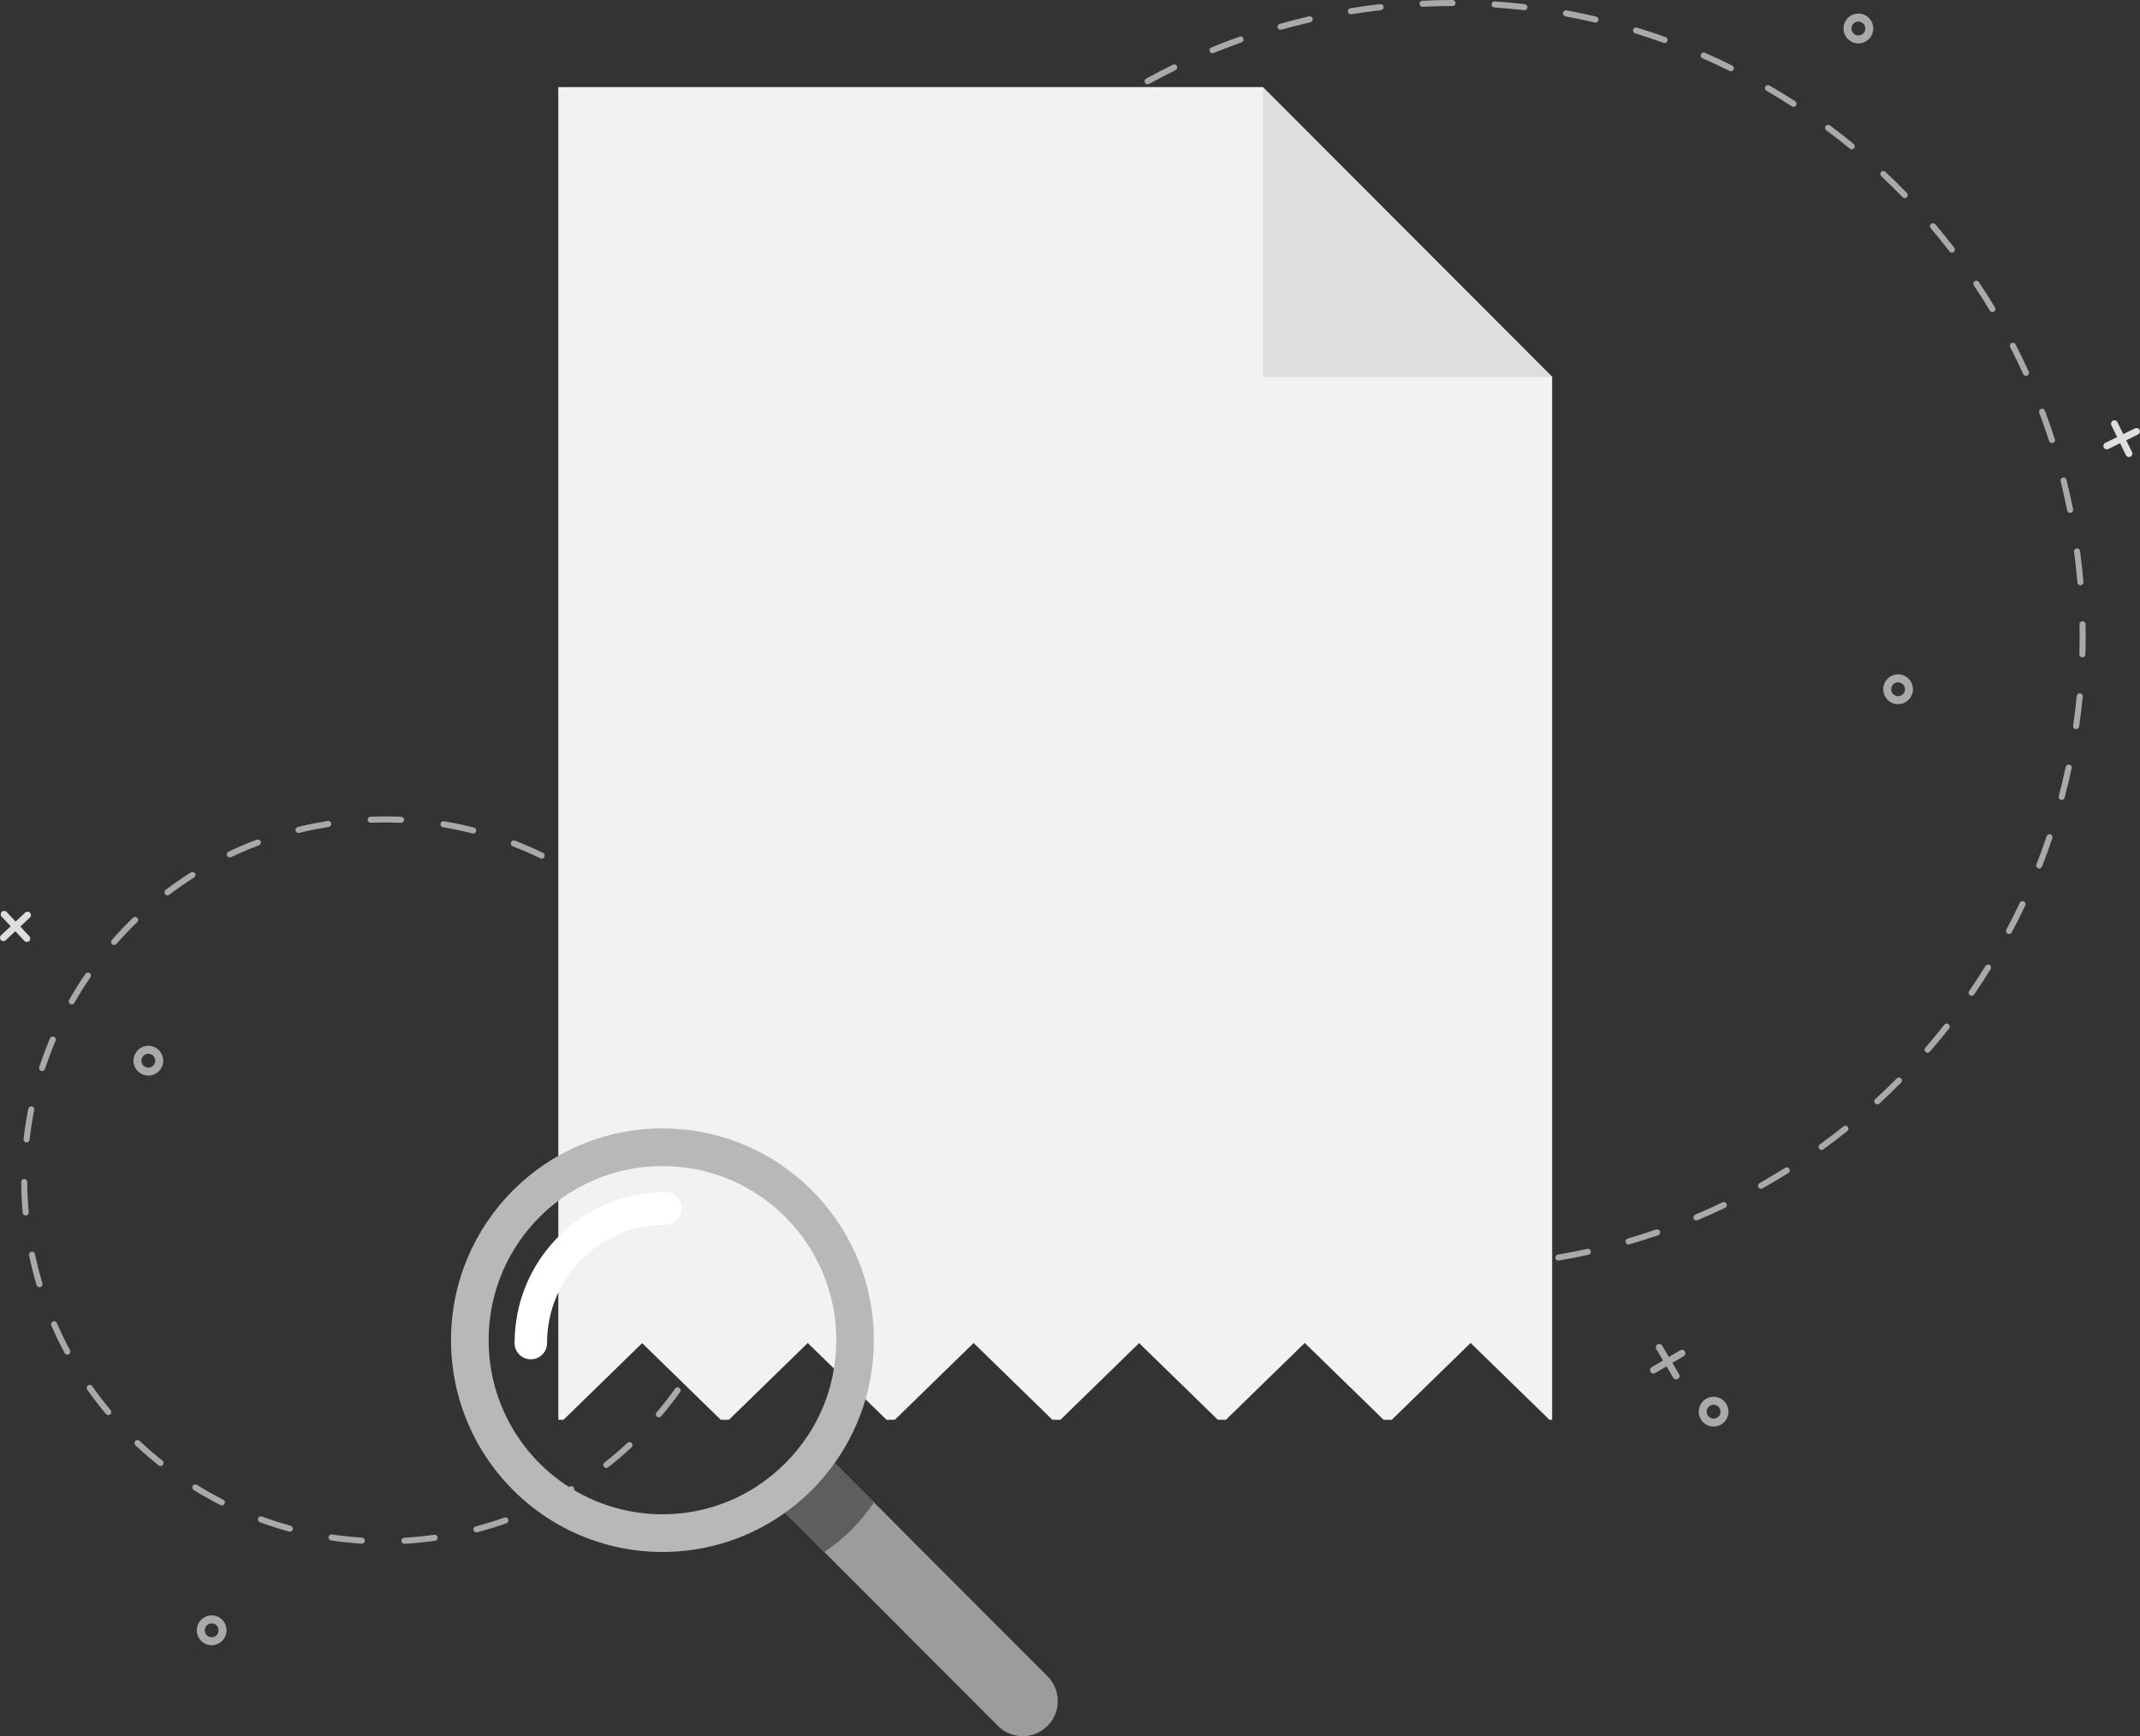 <svg width="514" height="417" viewBox="0 0 514 417" fill="none" xmlns="http://www.w3.org/2000/svg">
<rect x="0" y="0" width="514" height="417" fill="#333333" stroke="none"/>
<g clip-path="url(#clip0_136_1214)">
<path d="M404.692 324.601C404.579 324.413 404.401 324.279 404.19 324.224C403.978 324.17 403.756 324.201 403.568 324.313L400.846 325.925L399.237 323.198C399.124 323.01 398.947 322.877 398.735 322.822C398.523 322.767 398.301 322.798 398.113 322.911C397.926 323.024 397.792 323.202 397.738 323.414C397.683 323.626 397.714 323.848 397.827 324.036L399.435 326.763L396.713 328.374C396.525 328.487 396.392 328.665 396.337 328.877C396.283 329.089 396.313 329.312 396.426 329.5C396.539 329.688 396.716 329.822 396.928 329.876C397.14 329.931 397.362 329.9 397.55 329.787L400.272 328.176L401.881 330.903C402.062 331.211 402.413 331.354 402.745 331.289C402.834 331.272 402.919 331.238 403.001 331.19C403.39 330.961 403.52 330.454 403.291 330.064L401.683 327.338L404.405 325.726C404.794 325.497 404.924 324.991 404.695 324.601H404.692Z" fill="#A9A9A9"/>
<path d="M411.587 342.641C409.616 342.641 408.015 341.036 408.015 339.062C408.015 337.088 409.616 335.484 411.587 335.484C413.558 335.484 415.16 337.088 415.16 339.062C415.16 341.036 413.558 342.641 411.587 342.641ZM411.587 337.4C410.672 337.4 409.924 338.146 409.924 339.066C409.924 339.986 410.668 340.732 411.587 340.732C412.506 340.732 413.251 339.986 413.251 339.066C413.251 338.146 412.506 337.4 411.587 337.4Z" fill="#A9A9A9"/>
<path d="M50.836 395.149C48.865 395.149 47.263 393.544 47.263 391.57C47.263 389.596 48.865 387.992 50.836 387.992C52.806 387.992 54.408 389.596 54.408 391.57C54.408 393.544 52.806 395.149 50.836 395.149ZM50.836 389.904C49.92 389.904 49.172 390.65 49.172 391.57C49.172 392.491 49.917 393.236 50.836 393.236C51.755 393.236 52.499 392.491 52.499 391.57C52.499 390.65 51.755 389.904 50.836 389.904Z" fill="#A9A9A9"/>
<path d="M446.36 10.424C444.389 10.424 442.788 8.82 442.788 6.846C442.788 4.872 444.389 3.267 446.36 3.267C448.331 3.267 449.933 4.872 449.933 6.846C449.933 8.82 448.331 10.424 446.36 10.424ZM446.36 5.183C445.445 5.183 444.697 5.929 444.697 6.849C444.697 7.769 445.441 8.515 446.36 8.515C447.279 8.515 448.023 7.769 448.023 6.849C448.023 5.929 447.279 5.183 446.36 5.183Z" fill="#A9A9A9"/>
<path d="M507.5 101.034C507.302 101.13 507.155 101.297 507.084 101.506C507.012 101.715 507.026 101.937 507.121 102.132L508.504 104.979L505.663 106.364C505.465 106.46 505.318 106.628 505.246 106.836C505.174 107.045 505.188 107.267 505.284 107.462C505.379 107.661 505.547 107.808 505.755 107.88C505.963 107.951 506.185 107.938 506.38 107.842L509.222 106.456L510.605 109.303C510.701 109.501 510.868 109.648 511.076 109.72C511.285 109.792 511.507 109.778 511.701 109.683C511.899 109.587 512.046 109.419 512.118 109.21C512.19 109.002 512.176 108.779 512.08 108.584L510.697 105.738L513.539 104.352C513.86 104.195 514.034 103.856 513.993 103.521C513.983 103.432 513.959 103.343 513.915 103.258C513.716 102.851 513.225 102.679 512.818 102.878L509.977 104.263L508.593 101.417C508.395 101.01 507.903 100.839 507.497 101.037L507.5 101.034Z" fill="#DEDEDE"/>
<path d="M455.896 169.122C453.926 169.122 452.324 167.518 452.324 165.544C452.324 163.57 453.926 161.965 455.896 161.965C457.867 161.965 459.469 163.57 459.469 165.544C459.469 167.518 457.867 169.122 455.896 169.122ZM455.896 163.878C454.981 163.878 454.233 164.624 454.233 165.544C454.233 166.464 454.978 167.21 455.896 167.21C456.815 167.21 457.56 166.464 457.56 165.544C457.56 164.624 456.815 163.878 455.896 163.878Z" fill="#A9A9A9"/>
<path d="M0.437 219C0.277 219.15 0.184 219.352 0.178 219.571C0.171 219.79 0.249 219.999 0.4 220.16L2.562 222.469L0.256 224.634C0.096 224.785 0.003 224.987 -0.003 225.206C-0.01 225.425 0.068 225.633 0.219 225.794C0.369 225.955 0.57 226.047 0.789 226.054C1.007 226.061 1.216 225.982 1.376 225.832L3.682 223.666L5.844 225.976C5.994 226.136 6.196 226.229 6.414 226.236C6.633 226.242 6.841 226.164 7.002 226.013C7.162 225.863 7.254 225.661 7.261 225.442C7.268 225.223 7.189 225.014 7.039 224.853L4.877 222.544L7.183 220.379C7.442 220.136 7.507 219.759 7.37 219.448C7.333 219.366 7.285 219.287 7.217 219.219C6.906 218.887 6.387 218.873 6.059 219.181L3.754 221.347L1.592 219.037C1.281 218.706 0.762 218.692 0.434 219H0.437Z" fill="#DEDEDE"/>
<path d="M35.634 258.336C33.663 258.336 32.061 256.732 32.061 254.758C32.061 252.784 33.663 251.179 35.634 251.179C37.604 251.179 39.206 252.784 39.206 254.758C39.206 256.732 37.604 258.336 35.634 258.336ZM35.634 253.092C34.718 253.092 33.97 253.837 33.97 254.758C33.97 255.678 34.715 256.424 35.634 256.424C36.552 256.424 37.297 255.678 37.297 254.758C37.297 253.837 36.552 253.092 35.634 253.092Z" fill="#A9A9A9"/>
<path d="M97.126 370.79C96.743 370.79 96.422 370.489 96.402 370.102C96.378 369.702 96.685 369.357 97.088 369.336C99.486 369.203 101.911 368.96 104.298 368.625C104.695 368.57 105.063 368.847 105.118 369.244C105.173 369.641 104.896 370.01 104.5 370.065C102.071 370.407 99.606 370.653 97.167 370.79C97.153 370.79 97.139 370.79 97.126 370.79ZM86.903 370.759C86.903 370.759 86.873 370.759 86.856 370.759C84.413 370.605 81.948 370.345 79.529 369.986C79.133 369.928 78.86 369.555 78.918 369.158C78.976 368.761 79.348 368.488 79.745 368.546C82.122 368.902 84.547 369.155 86.948 369.305C87.347 369.329 87.651 369.675 87.627 370.079C87.603 370.465 87.282 370.763 86.903 370.763V370.759ZM114.422 368.053C114.101 368.053 113.804 367.838 113.718 367.509C113.616 367.119 113.848 366.722 114.237 366.62C116.567 366.007 118.896 365.289 121.16 364.485C121.54 364.351 121.953 364.55 122.089 364.926C122.226 365.303 122.025 365.72 121.649 365.857C119.347 366.674 116.98 367.407 114.61 368.029C114.548 368.046 114.487 368.053 114.425 368.053H114.422ZM69.628 367.886C69.563 367.886 69.502 367.879 69.437 367.858C67.077 367.212 64.716 366.459 62.418 365.614C62.042 365.477 61.847 365.056 61.984 364.68C62.121 364.304 62.541 364.109 62.917 364.245C65.178 365.073 67.497 365.816 69.819 366.452C70.205 366.558 70.434 366.958 70.328 367.345C70.239 367.67 69.946 367.882 69.628 367.882V367.886ZM130.819 361.912C130.553 361.912 130.293 361.765 130.167 361.508C129.989 361.149 130.136 360.711 130.495 360.533C132.65 359.463 134.785 358.289 136.844 357.04C137.189 356.832 137.633 356.941 137.842 357.287C138.05 357.632 137.941 358.077 137.596 358.286C135.505 359.555 133.333 360.749 131.14 361.837C131.038 361.888 130.925 361.912 130.819 361.912ZM53.288 361.573C53.179 361.573 53.066 361.55 52.961 361.495C50.781 360.386 48.619 359.172 46.536 357.885C46.194 357.673 46.089 357.225 46.3 356.883C46.512 356.541 46.959 356.435 47.301 356.647C49.35 357.913 51.475 359.11 53.62 360.198C53.978 360.379 54.122 360.817 53.941 361.177C53.811 361.43 53.558 361.577 53.292 361.577L53.288 361.573ZM145.629 352.572C145.414 352.572 145.199 352.477 145.055 352.292C144.809 351.974 144.864 351.519 145.181 351.269C147.077 349.784 148.932 348.2 150.694 346.561C150.988 346.288 151.449 346.305 151.722 346.599C151.995 346.893 151.978 347.355 151.684 347.629C149.891 349.295 148.006 350.906 146.08 352.415C145.946 352.518 145.789 352.569 145.632 352.569L145.629 352.572ZM38.551 352.111C38.394 352.111 38.233 352.059 38.1 351.953C36.184 350.431 34.309 348.806 32.526 347.126C32.232 346.849 32.218 346.39 32.495 346.096C32.772 345.802 33.229 345.788 33.523 346.065C35.275 347.714 37.12 349.312 39.005 350.81C39.319 351.06 39.37 351.519 39.121 351.833C38.978 352.015 38.766 352.111 38.551 352.111ZM158.256 340.431C158.088 340.431 157.921 340.372 157.784 340.256C157.477 339.996 157.443 339.538 157.703 339.23C159.26 337.393 160.759 335.47 162.16 333.51C162.392 333.181 162.846 333.106 163.174 333.342C163.502 333.575 163.577 334.03 163.341 334.358C161.917 336.353 160.394 338.309 158.809 340.174C158.666 340.345 158.461 340.431 158.256 340.431ZM26.006 339.883C25.797 339.883 25.592 339.794 25.449 339.623C23.874 337.745 22.365 335.778 20.958 333.773C20.725 333.445 20.804 332.99 21.135 332.757C21.463 332.524 21.917 332.603 22.15 332.935C23.533 334.905 25.019 336.838 26.566 338.686C26.825 338.994 26.784 339.452 26.477 339.712C26.34 339.825 26.176 339.883 26.009 339.883H26.006ZM168.202 325.997C168.082 325.997 167.963 325.966 167.853 325.908C167.501 325.713 167.375 325.271 167.566 324.919C168.728 322.808 169.81 320.622 170.791 318.419C170.955 318.053 171.385 317.885 171.75 318.049C172.116 318.214 172.283 318.645 172.119 319.011C171.125 321.248 170.022 323.472 168.84 325.62C168.707 325.86 168.458 325.997 168.202 325.997ZM16.176 325.371C15.916 325.371 15.667 325.23 15.534 324.987C14.373 322.832 13.293 320.598 12.32 318.347C12.159 317.977 12.33 317.55 12.699 317.389C13.068 317.228 13.495 317.399 13.655 317.769C14.612 319.979 15.674 322.175 16.815 324.296C17.006 324.649 16.873 325.094 16.521 325.282C16.412 325.34 16.292 325.367 16.176 325.367V325.371ZM175.056 309.856C174.985 309.856 174.913 309.845 174.841 309.821C174.459 309.702 174.244 309.295 174.363 308.911C175.077 306.609 175.699 304.248 176.214 301.895C176.3 301.501 176.689 301.255 177.078 301.34C177.471 301.426 177.717 301.816 177.632 302.206C177.109 304.597 176.474 306.999 175.75 309.339C175.654 309.65 175.367 309.852 175.056 309.852V309.856ZM9.485 309.165C9.171 309.165 8.884 308.959 8.788 308.644C8.088 306.304 7.48 303.899 6.975 301.494C6.893 301.101 7.142 300.714 7.538 300.632C7.931 300.55 8.317 300.803 8.399 301.197C8.894 303.561 9.495 305.928 10.182 308.231C10.298 308.617 10.079 309.021 9.693 309.137C9.625 309.158 9.553 309.168 9.485 309.168V309.165ZM178.52 292.657C178.496 292.657 178.472 292.657 178.448 292.654C178.048 292.616 177.755 292.26 177.796 291.86C178.028 289.462 178.161 287.026 178.188 284.614C178.192 284.214 178.523 283.885 178.923 283.896C179.326 283.899 179.647 284.231 179.64 284.631C179.613 287.084 179.476 289.561 179.24 292C179.203 292.377 178.889 292.657 178.516 292.657H178.52ZM6.172 291.942C5.8 291.942 5.482 291.658 5.448 291.279C5.226 288.836 5.106 286.356 5.093 283.906C5.093 283.506 5.414 283.177 5.817 283.174H5.82C6.22 283.174 6.544 283.495 6.548 283.899C6.561 286.308 6.678 288.744 6.896 291.149C6.934 291.549 6.637 291.901 6.237 291.939C6.213 291.939 6.193 291.939 6.172 291.939V291.942ZM178.428 275.12C178.062 275.12 177.744 274.843 177.707 274.47C177.451 272.079 177.092 269.664 176.638 267.293L176.621 267.2C176.546 266.807 176.802 266.424 177.195 266.349C177.591 266.273 177.97 266.53 178.045 266.923L178.062 267.019C178.527 269.434 178.892 271.887 179.152 274.32C179.193 274.72 178.906 275.079 178.506 275.12C178.479 275.12 178.455 275.124 178.428 275.124V275.12ZM6.374 274.399C6.346 274.399 6.319 274.399 6.292 274.395C5.892 274.351 5.605 273.988 5.653 273.591C5.93 271.155 6.316 268.702 6.797 266.301C6.876 265.907 7.258 265.651 7.654 265.729C8.047 265.808 8.303 266.191 8.225 266.588C7.75 268.952 7.371 271.364 7.101 273.755C7.06 274.128 6.746 274.402 6.38 274.402L6.374 274.399ZM174.811 257.864C174.503 257.864 174.216 257.666 174.117 257.358C173.386 255.059 172.553 252.766 171.634 250.543C171.48 250.17 171.658 249.746 172.027 249.592C172.399 249.438 172.823 249.616 172.976 249.985C173.912 252.246 174.759 254.576 175.504 256.916C175.627 257.3 175.415 257.71 175.033 257.83C174.961 257.854 174.886 257.864 174.811 257.864ZM10.114 257.262C10.038 257.262 9.963 257.252 9.888 257.224C9.506 257.098 9.301 256.687 9.424 256.304C10.185 253.978 11.06 251.651 12.016 249.397C12.173 249.027 12.6 248.853 12.969 249.01C13.338 249.167 13.512 249.595 13.355 249.965C12.412 252.185 11.555 254.47 10.807 256.756C10.708 257.063 10.421 257.255 10.117 257.255L10.114 257.262ZM167.84 241.778C167.587 241.778 167.338 241.644 167.204 241.405C166.026 239.304 164.745 237.228 163.393 235.236C163.167 234.905 163.253 234.45 163.584 234.224C163.915 233.998 164.37 234.083 164.595 234.415C165.968 236.444 167.273 238.555 168.471 240.69C168.67 241.039 168.543 241.483 168.195 241.682C168.082 241.743 167.959 241.774 167.84 241.774V241.778ZM17.231 241.237C17.108 241.237 16.985 241.206 16.873 241.141C16.524 240.943 16.405 240.498 16.603 240.149C17.815 238.021 19.137 235.921 20.524 233.902C20.753 233.57 21.203 233.488 21.535 233.717C21.866 233.947 21.948 234.398 21.719 234.73C20.353 236.714 19.055 238.781 17.863 240.874C17.73 241.111 17.484 241.241 17.231 241.241V241.237ZM157.764 227.446C157.562 227.446 157.358 227.361 157.214 227.197C155.636 225.38 153.963 223.604 152.238 221.925C151.951 221.644 151.944 221.182 152.224 220.895C152.504 220.607 152.965 220.601 153.252 220.881C155.008 222.588 156.709 224.395 158.314 226.242C158.577 226.547 158.546 227.005 158.242 227.268C158.106 227.388 157.935 227.446 157.767 227.446H157.764ZM27.406 226.967C27.235 226.967 27.064 226.909 26.928 226.786C26.627 226.519 26.596 226.061 26.863 225.76C28.479 223.919 30.193 222.123 31.955 220.426C32.246 220.149 32.703 220.156 32.983 220.447C33.26 220.737 33.253 221.196 32.963 221.476C31.228 223.146 29.544 224.911 27.956 226.721C27.812 226.885 27.611 226.967 27.409 226.967H27.406ZM145.007 215.435C144.854 215.435 144.696 215.387 144.567 215.284C142.657 213.82 140.659 212.417 138.634 211.117C138.296 210.902 138.197 210.45 138.415 210.111C138.631 209.773 139.081 209.673 139.42 209.892C141.479 211.213 143.508 212.64 145.451 214.128C145.769 214.371 145.83 214.829 145.588 215.147C145.444 215.335 145.229 215.431 145.011 215.431L145.007 215.435ZM40.231 215.034C40.013 215.034 39.794 214.935 39.65 214.747C39.408 214.425 39.473 213.97 39.791 213.727C41.744 212.25 43.78 210.837 45.849 209.533C46.188 209.318 46.639 209.42 46.854 209.762C47.069 210.101 46.966 210.553 46.625 210.768C44.589 212.051 42.584 213.44 40.668 214.894C40.538 214.993 40.385 215.041 40.231 215.041V215.034ZM130.106 206.225C130 206.225 129.89 206.201 129.788 206.153C127.623 205.099 125.389 204.128 123.145 203.262C122.769 203.118 122.585 202.698 122.728 202.321C122.872 201.945 123.292 201.76 123.667 201.904C125.949 202.783 128.224 203.775 130.423 204.846C130.785 205.021 130.936 205.458 130.758 205.818C130.632 206.078 130.372 206.228 130.102 206.228L130.106 206.225ZM55.198 205.937C54.924 205.937 54.665 205.783 54.542 205.52C54.371 205.157 54.525 204.723 54.887 204.548C57.097 203.498 59.378 202.53 61.67 201.671C62.046 201.531 62.466 201.723 62.606 202.099C62.746 202.475 62.554 202.896 62.179 203.036C59.925 203.881 57.681 204.832 55.508 205.866C55.409 205.914 55.3 205.937 55.198 205.937ZM113.664 200.2C113.605 200.2 113.544 200.193 113.483 200.176C111.15 199.581 108.766 199.081 106.392 198.688C105.996 198.623 105.729 198.247 105.794 197.85C105.859 197.453 106.235 197.186 106.631 197.251C109.042 197.651 111.471 198.161 113.841 198.767C114.23 198.866 114.466 199.263 114.367 199.653C114.285 199.981 113.988 200.2 113.664 200.2ZM71.691 200.063C71.363 200.063 71.066 199.841 70.984 199.509C70.888 199.119 71.127 198.726 71.517 198.63C72.961 198.274 74.437 197.952 75.906 197.668C76.841 197.487 77.794 197.32 78.737 197.172C79.133 197.111 79.505 197.381 79.57 197.778C79.632 198.175 79.362 198.548 78.966 198.613C78.04 198.76 77.101 198.924 76.179 199.102C74.734 199.379 73.282 199.697 71.862 200.046C71.804 200.06 71.746 200.067 71.688 200.067L71.691 200.063ZM96.337 197.627C96.337 197.627 96.316 197.627 96.303 197.627C95.029 197.569 93.738 197.542 92.464 197.542C91.333 197.542 90.189 197.566 89.058 197.61C88.662 197.627 88.321 197.313 88.304 196.912C88.287 196.512 88.601 196.173 89.001 196.156C90.151 196.112 91.316 196.088 92.464 196.088C93.758 196.088 95.073 196.119 96.368 196.177C96.767 196.194 97.078 196.536 97.061 196.936C97.044 197.326 96.723 197.631 96.337 197.631V197.627Z" fill="#A9A9A9"/>
<path d="M358.405 304.652C357.985 304.679 357.569 304.703 357.152 304.727C356.752 304.751 356.407 304.443 356.387 304.043C356.363 303.643 356.667 303.301 357.067 303.277C357.067 303.277 357.07 303.277 357.073 303.277C359.451 303.143 361.855 302.948 364.225 302.702C364.625 302.658 364.984 302.952 365.025 303.352C365.066 303.752 364.775 304.112 364.376 304.153C362.398 304.358 360.39 304.529 358.409 304.655L358.405 304.652ZM347.07 304.963C347.052 304.963 347.032 304.963 347.015 304.963C344.61 304.939 342.175 304.857 339.778 304.717C339.378 304.693 339.071 304.351 339.094 303.947C339.118 303.547 339.463 303.239 339.863 303.263C342.24 303.4 344.651 303.482 347.032 303.506C347.432 303.509 347.756 303.838 347.753 304.242C347.749 304.625 347.449 304.936 347.073 304.96L347.07 304.963ZM374.342 302.777C373.977 302.801 373.642 302.545 373.58 302.172C373.512 301.775 373.778 301.399 374.175 301.33C376.528 300.93 378.895 300.465 381.217 299.955C381.61 299.869 381.996 300.116 382.085 300.509C382.17 300.902 381.924 301.289 381.532 301.375C379.189 301.891 376.798 302.356 374.424 302.764C374.4 302.767 374.373 302.77 374.349 302.774L374.342 302.777ZM329.815 303.797C329.77 303.797 329.722 303.797 329.678 303.793C327.291 303.492 324.879 303.133 322.516 302.719C322.12 302.651 321.857 302.274 321.925 301.878C321.993 301.481 322.372 301.217 322.765 301.286C325.108 301.696 327.496 302.052 329.859 302.35C330.259 302.401 330.539 302.764 330.491 303.164C330.446 303.516 330.16 303.776 329.818 303.8L329.815 303.797ZM391.197 298.901C390.866 298.922 390.548 298.713 390.453 298.378C390.34 297.991 390.562 297.587 390.948 297.474C393.236 296.811 395.535 296.079 397.786 295.305C398.165 295.175 398.578 295.377 398.708 295.757C398.838 296.137 398.636 296.551 398.257 296.681C395.982 297.461 393.66 298.2 391.351 298.87C391.3 298.884 391.245 298.894 391.194 298.898L391.197 298.901ZM312.792 300.653C312.72 300.656 312.645 300.653 312.573 300.632C310.237 300.061 307.881 299.421 305.568 298.737C305.182 298.624 304.964 298.217 305.076 297.834C305.189 297.447 305.596 297.228 305.978 297.341C308.266 298.018 310.603 298.651 312.918 299.219C313.308 299.315 313.547 299.708 313.451 300.098C313.373 300.417 313.099 300.632 312.792 300.653ZM407.499 293.126C407.199 293.147 406.905 292.976 406.782 292.681C406.625 292.312 406.799 291.884 407.171 291.727C409.368 290.803 411.571 289.814 413.719 288.788C414.081 288.614 414.515 288.768 414.689 289.13C414.863 289.493 414.709 289.927 414.347 290.102C412.179 291.138 409.955 292.137 407.738 293.071C407.663 293.102 407.581 293.123 407.503 293.126H407.499ZM296.237 295.569C296.138 295.576 296.036 295.562 295.937 295.524C293.682 294.686 291.415 293.783 289.198 292.839C288.829 292.681 288.658 292.254 288.815 291.884C288.973 291.515 289.399 291.34 289.768 291.501C291.964 292.438 294.208 293.331 296.442 294.163C296.818 294.303 297.009 294.72 296.872 295.1C296.77 295.377 296.514 295.555 296.237 295.572V295.569ZM423.023 285.521C422.753 285.538 422.483 285.405 422.343 285.151C422.145 284.802 422.271 284.358 422.62 284.159C424.689 282.993 426.759 281.761 428.774 280.495C429.116 280.283 429.563 280.386 429.775 280.724C429.987 281.066 429.884 281.515 429.546 281.727C427.514 283.003 425.424 284.248 423.333 285.428C423.234 285.483 423.129 285.514 423.026 285.521H423.023ZM280.376 288.624C280.249 288.631 280.12 288.607 280 288.545C277.855 287.454 275.707 286.297 273.613 285.11C273.265 284.912 273.142 284.467 273.34 284.118C273.538 283.769 273.982 283.646 274.33 283.844C276.4 285.025 278.528 286.167 280.656 287.249C281.014 287.43 281.158 287.868 280.977 288.227C280.857 288.466 280.622 288.607 280.376 288.624ZM437.566 276.191C437.323 276.208 437.081 276.102 436.93 275.89C436.695 275.565 436.766 275.11 437.091 274.874C439.017 273.475 440.933 272.014 442.791 270.526C443.106 270.276 443.563 270.324 443.813 270.639C444.062 270.954 444.014 271.412 443.7 271.662C441.825 273.164 439.888 274.642 437.945 276.051C437.829 276.133 437.699 276.181 437.566 276.188V276.191ZM265.416 279.92C265.262 279.931 265.105 279.893 264.969 279.801C262.96 278.473 260.959 277.081 259.015 275.661C258.691 275.425 258.619 274.97 258.858 274.645C259.094 274.32 259.548 274.248 259.873 274.488C261.796 275.894 263.78 277.272 265.768 278.586C266.103 278.809 266.195 279.26 265.973 279.595C265.843 279.794 265.631 279.907 265.413 279.92H265.416ZM450.954 265.25C450.743 265.264 450.524 265.185 450.37 265.014C450.1 264.717 450.121 264.258 450.415 263.985C452.17 262.377 453.909 260.704 455.589 259.01C455.873 258.726 456.334 258.723 456.617 259.01C456.901 259.294 456.904 259.756 456.617 260.04C454.923 261.747 453.168 263.437 451.395 265.062C451.269 265.179 451.111 265.24 450.951 265.25H450.954ZM251.542 269.575C251.361 269.585 251.177 269.53 251.03 269.407C249.186 267.864 247.355 266.253 245.586 264.624C245.292 264.351 245.272 263.892 245.545 263.595C245.818 263.3 246.276 263.28 246.573 263.553C248.325 265.168 250.139 266.763 251.966 268.292C252.273 268.548 252.314 269.01 252.058 269.318C251.925 269.479 251.741 269.565 251.546 269.578L251.542 269.575ZM463.025 252.852C462.84 252.862 462.652 252.804 462.502 252.674C462.198 252.411 462.167 251.949 462.43 251.648C463.995 249.848 465.535 247.987 467.01 246.116C467.26 245.801 467.717 245.746 468.032 245.996C468.346 246.246 468.401 246.704 468.151 247.019C466.662 248.907 465.105 250.786 463.527 252.602C463.393 252.756 463.212 252.838 463.025 252.852ZM238.933 257.727C238.724 257.741 238.512 257.666 238.359 257.501C236.702 255.757 235.066 253.95 233.495 252.134C233.232 251.829 233.266 251.371 233.57 251.107C233.874 250.844 234.332 250.878 234.595 251.183C236.152 252.986 237.771 254.775 239.411 256.502C239.687 256.793 239.677 257.255 239.387 257.532C239.257 257.655 239.096 257.72 238.933 257.731V257.727ZM473.616 239.157C473.459 239.167 473.298 239.126 473.158 239.031C472.827 238.801 472.745 238.35 472.97 238.018C474.32 236.051 475.641 234.025 476.895 232C477.107 231.658 477.554 231.552 477.895 231.764C478.237 231.976 478.343 232.424 478.131 232.766C476.864 234.812 475.532 236.858 474.169 238.842C474.039 239.034 473.831 239.143 473.616 239.157ZM227.75 244.525C227.515 244.539 227.276 244.439 227.122 244.238C225.677 242.318 224.256 240.337 222.904 238.353C222.678 238.021 222.764 237.57 223.095 237.34C223.426 237.115 223.881 237.2 224.106 237.532C225.448 239.499 226.852 241.46 228.283 243.362C228.526 243.683 228.461 244.138 228.14 244.381C228.024 244.47 227.887 244.518 227.75 244.528V244.525ZM482.595 224.343C482.465 224.35 482.332 224.326 482.209 224.258C481.854 224.07 481.721 223.628 481.909 223.273C483.029 221.162 484.112 219 485.129 216.844C485.3 216.482 485.734 216.324 486.096 216.495C486.458 216.666 486.615 217.101 486.444 217.463C485.42 219.639 484.323 221.825 483.193 223.953C483.07 224.186 482.841 224.323 482.599 224.337L482.595 224.343ZM218.149 230.142C217.883 230.159 217.62 230.029 217.477 229.787C216.261 227.717 215.076 225.589 213.962 223.461C213.774 223.105 213.911 222.664 214.266 222.479C214.621 222.291 215.062 222.428 215.246 222.783C216.353 224.891 217.524 226.998 218.73 229.048C218.935 229.393 218.819 229.841 218.474 230.043C218.371 230.101 218.262 230.135 218.153 230.142H218.149ZM489.836 208.599C489.733 208.606 489.628 208.589 489.525 208.551C489.153 208.404 488.968 207.983 489.115 207.607C489.99 205.383 490.82 203.108 491.581 200.847C491.711 200.467 492.121 200.262 492.503 200.392C492.883 200.522 493.087 200.936 492.958 201.316C492.186 203.597 491.349 205.893 490.468 208.141C490.362 208.411 490.109 208.582 489.839 208.603L489.836 208.599ZM210.256 214.747C209.963 214.768 209.672 214.603 209.546 214.316C208.572 212.116 207.64 209.858 206.773 207.614C206.629 207.238 206.814 206.817 207.189 206.673C207.565 206.526 207.985 206.714 208.128 207.09C208.989 209.314 209.911 211.548 210.875 213.728C211.038 214.094 210.875 214.525 210.506 214.689C210.424 214.723 210.342 214.744 210.26 214.75L210.256 214.747ZM495.236 192.123C495.161 192.126 495.082 192.123 495.004 192.099C494.614 191.996 494.385 191.596 494.488 191.209C495.099 188.897 495.666 186.543 496.165 184.206C496.25 183.813 496.636 183.563 497.029 183.649C497.422 183.734 497.671 184.121 497.586 184.514C497.08 186.871 496.51 189.249 495.892 191.586C495.81 191.897 495.54 192.106 495.236 192.126V192.123ZM204.17 198.534C203.842 198.555 203.531 198.353 203.429 198.024C202.715 195.725 202.046 193.378 201.441 191.049C201.339 190.659 201.574 190.262 201.96 190.159C202.35 190.056 202.746 190.292 202.848 190.679C203.449 192.988 204.112 195.311 204.819 197.59C204.938 197.973 204.723 198.38 204.341 198.5C204.283 198.517 204.228 198.527 204.17 198.531V198.534ZM498.709 175.137C498.658 175.137 498.607 175.137 498.556 175.13C498.159 175.072 497.883 174.702 497.941 174.305C498.282 171.948 498.573 169.547 498.802 167.172C498.839 166.772 499.198 166.478 499.594 166.519C499.994 166.556 500.287 166.912 500.246 167.312C500.014 169.711 499.72 172.133 499.375 174.514C499.324 174.86 499.041 175.113 498.702 175.137H498.709ZM199.976 181.729C199.614 181.753 199.286 181.504 199.214 181.137C198.767 178.777 198.367 176.368 198.026 173.98C197.967 173.583 198.244 173.214 198.644 173.156C199.043 173.101 199.409 173.375 199.467 173.775C199.802 176.139 200.198 178.527 200.642 180.867C200.717 181.261 200.457 181.644 200.065 181.719C200.034 181.726 200.003 181.729 199.976 181.729ZM500.209 157.88C500.185 157.88 500.164 157.88 500.14 157.88C499.741 157.87 499.423 157.531 499.437 157.131C499.509 154.747 499.522 152.331 499.478 149.947C499.471 149.543 499.792 149.214 500.192 149.204C500.595 149.197 500.926 149.516 500.933 149.919C500.977 152.328 500.964 154.767 500.892 157.176C500.882 157.555 500.584 157.856 500.212 157.88H500.209ZM197.704 164.555C197.308 164.582 196.963 164.281 196.933 163.884C196.888 163.317 196.851 162.749 196.813 162.184C196.694 160.344 196.608 158.479 196.557 156.638C196.547 156.238 196.857 155.903 197.264 155.889C197.663 155.879 197.998 156.194 198.012 156.597C198.063 158.421 198.148 160.268 198.268 162.088C198.306 162.649 198.343 163.21 198.388 163.772C198.418 164.172 198.118 164.521 197.718 164.552H197.711L197.704 164.555ZM499.734 140.566C499.341 140.59 498.996 140.295 498.962 139.902C498.761 137.531 498.504 135.126 498.19 132.755L498.159 132.526C498.105 132.129 498.385 131.763 498.784 131.708C499.184 131.654 499.55 131.934 499.601 132.334L499.632 132.567C499.946 134.958 500.209 137.384 500.41 139.779C500.444 140.179 500.147 140.532 499.748 140.566C499.744 140.566 499.737 140.566 499.734 140.566ZM197.377 147.237C197.353 147.237 197.325 147.237 197.301 147.237C196.902 147.22 196.588 146.885 196.601 146.481C196.694 144.072 196.844 141.637 197.052 139.238C197.086 138.838 197.438 138.54 197.838 138.575C198.237 138.609 198.534 138.961 198.5 139.361C198.295 141.736 198.145 144.151 198.056 146.532C198.043 146.909 197.745 147.206 197.377 147.23V147.237ZM497.268 123.179C496.909 123.203 496.581 122.957 496.51 122.598C496.042 120.258 495.509 117.9 494.932 115.588C494.833 115.198 495.072 114.801 495.461 114.705C495.851 114.606 496.247 114.845 496.342 115.235C496.926 117.569 497.463 119.95 497.937 122.314C498.016 122.707 497.763 123.09 497.367 123.173C497.336 123.179 497.302 123.183 497.271 123.186L497.268 123.179ZM199.03 129.994C198.978 129.994 198.924 129.994 198.873 129.987C198.476 129.926 198.203 129.553 198.265 129.156C198.633 126.772 199.064 124.363 199.545 121.996C199.624 121.602 200.01 121.349 200.403 121.428C200.795 121.506 201.048 121.893 200.97 122.286C200.491 124.63 200.065 127.014 199.703 129.379C199.648 129.721 199.364 129.974 199.033 129.994H199.03ZM492.903 106.422C492.579 106.443 492.268 106.245 492.165 105.92C491.434 103.648 490.639 101.366 489.798 99.135C489.658 98.759 489.846 98.338 490.222 98.198C490.598 98.058 491.018 98.246 491.158 98.622C492.005 100.877 492.807 103.179 493.549 105.471C493.672 105.855 493.463 106.265 493.081 106.388C493.023 106.409 492.961 106.419 492.903 106.422ZM202.654 113.025C202.575 113.029 202.493 113.025 202.414 113.001C202.028 112.895 201.8 112.495 201.906 112.105C202.544 109.779 203.248 107.439 203.996 105.146C204.122 104.763 204.532 104.554 204.911 104.681C205.294 104.808 205.502 105.218 205.376 105.598C204.634 107.87 203.938 110.189 203.306 112.492C203.22 112.8 202.954 113.005 202.654 113.025ZM486.656 90.271C486.362 90.292 486.076 90.131 485.949 89.847C484.962 87.674 483.91 85.499 482.821 83.381C482.636 83.025 482.776 82.584 483.135 82.399C483.493 82.214 483.931 82.355 484.115 82.714C485.215 84.855 486.277 87.052 487.274 89.245C487.442 89.611 487.278 90.042 486.916 90.21C486.834 90.247 486.748 90.268 486.663 90.275L486.656 90.271ZM208.193 96.593C208.087 96.6 207.978 96.583 207.876 96.542C207.503 96.392 207.322 95.967 207.473 95.594C208.371 93.36 209.338 91.116 210.345 88.923C210.512 88.557 210.943 88.396 211.308 88.567C211.674 88.735 211.834 89.166 211.663 89.532C210.666 91.701 209.71 93.925 208.818 96.138C208.709 96.405 208.46 96.576 208.19 96.593H208.193ZM478.603 74.954C478.34 74.972 478.076 74.845 477.933 74.602C476.707 72.563 475.416 70.528 474.091 68.547C473.869 68.211 473.957 67.76 474.289 67.537C474.623 67.315 475.074 67.404 475.296 67.736C476.632 69.734 477.936 71.79 479.173 73.849C479.381 74.195 479.268 74.64 478.927 74.848C478.824 74.91 478.712 74.944 478.599 74.951L478.603 74.954ZM215.571 80.911C215.438 80.921 215.304 80.89 215.178 80.825C214.826 80.634 214.693 80.192 214.888 79.837C216.035 77.719 217.248 75.601 218.498 73.541C218.706 73.199 219.154 73.087 219.495 73.295C219.84 73.504 219.949 73.952 219.741 74.294C218.505 76.337 217.302 78.434 216.168 80.531C216.046 80.76 215.817 80.894 215.578 80.911H215.571ZM468.858 60.671C468.626 60.685 468.387 60.589 468.237 60.391C466.785 58.502 465.265 56.627 463.728 54.811C463.469 54.503 463.506 54.044 463.81 53.784C464.117 53.524 464.575 53.562 464.835 53.866C466.389 55.7 467.919 57.596 469.388 59.501C469.633 59.819 469.575 60.278 469.254 60.521C469.135 60.613 468.998 60.661 468.858 60.671ZM224.68 66.176C224.519 66.186 224.359 66.145 224.215 66.046C223.887 65.817 223.805 65.362 224.038 65.033C225.418 63.062 226.862 61.095 228.334 59.19C228.58 58.872 229.038 58.813 229.356 59.06C229.673 59.306 229.731 59.764 229.485 60.083C228.027 61.968 226.596 63.918 225.23 65.871C225.097 66.059 224.895 66.165 224.68 66.179V66.176ZM457.543 47.585C457.338 47.599 457.129 47.523 456.972 47.366C455.316 45.656 453.594 43.962 451.856 42.334C451.562 42.06 451.549 41.598 451.822 41.304C452.095 41.01 452.556 40.996 452.85 41.27C454.602 42.915 456.34 44.626 458.014 46.35C458.294 46.637 458.287 47.099 458 47.38C457.871 47.506 457.707 47.575 457.543 47.585ZM235.391 52.573C235.203 52.587 235.012 52.525 234.861 52.392C234.561 52.125 234.533 51.667 234.8 51.365C236.391 49.562 238.051 47.773 239.728 46.049C240.008 45.762 240.47 45.755 240.756 46.035C241.043 46.316 241.05 46.778 240.77 47.065C239.11 48.772 237.467 50.544 235.889 52.33C235.756 52.481 235.575 52.563 235.391 52.573ZM444.813 35.864C444.636 35.874 444.455 35.823 444.304 35.7C442.463 34.188 440.561 32.7 438.648 31.276C438.327 31.037 438.259 30.582 438.498 30.257C438.737 29.935 439.191 29.867 439.516 30.106C441.446 31.543 443.365 33.045 445.227 34.571C445.537 34.824 445.582 35.286 445.329 35.594C445.196 35.755 445.008 35.847 444.813 35.857V35.864ZM247.567 40.281C247.352 40.295 247.133 40.212 246.979 40.041C246.71 39.744 246.737 39.282 247.034 39.012C248.82 37.404 250.668 35.816 252.53 34.294C252.84 34.041 253.298 34.085 253.551 34.397C253.803 34.708 253.759 35.166 253.448 35.419C251.607 36.925 249.777 38.498 248.007 40.093C247.881 40.206 247.727 40.267 247.57 40.278L247.567 40.281ZM430.834 25.662C430.684 25.672 430.53 25.635 430.393 25.546C428.392 24.253 426.332 22.99 424.273 21.793C423.924 21.591 423.808 21.146 424.01 20.797C424.211 20.448 424.655 20.332 425.004 20.534C427.084 21.742 429.164 23.018 431.186 24.325C431.524 24.544 431.619 24.992 431.401 25.33C431.271 25.532 431.059 25.648 430.837 25.662H430.834ZM261.055 29.46C260.812 29.477 260.566 29.367 260.416 29.155C260.184 28.827 260.259 28.372 260.587 28.139C262.544 26.747 264.559 25.382 266.577 24.082C266.915 23.863 267.366 23.962 267.581 24.301C267.797 24.639 267.701 25.091 267.363 25.306C265.361 26.593 263.367 27.944 261.43 29.323C261.317 29.405 261.188 29.446 261.058 29.456L261.055 29.46ZM415.785 17.109C415.662 17.116 415.536 17.096 415.416 17.034C413.282 15.977 411.089 14.954 408.903 13.999C408.534 13.839 408.367 13.411 408.527 13.041C408.688 12.672 409.115 12.504 409.484 12.665C411.69 13.63 413.9 14.66 416.059 15.727C416.417 15.905 416.567 16.343 416.386 16.702C416.267 16.945 416.031 17.089 415.782 17.106L415.785 17.109ZM275.68 20.257C275.406 20.274 275.136 20.137 274.996 19.88C274.802 19.528 274.932 19.087 275.283 18.892C277.391 17.729 279.553 16.603 281.711 15.542C282.073 15.364 282.507 15.515 282.685 15.874C282.862 16.237 282.712 16.671 282.353 16.849C280.215 17.9 278.074 19.015 275.987 20.164C275.891 20.219 275.785 20.247 275.683 20.253L275.68 20.257ZM399.856 10.325C399.76 10.332 399.661 10.318 399.562 10.284C397.318 9.477 395.023 8.714 392.745 8.016C392.362 7.899 392.143 7.492 392.263 7.106C392.379 6.723 392.786 6.504 393.171 6.623C395.474 7.328 397.789 8.098 400.057 8.916C400.436 9.052 400.631 9.47 400.494 9.846C400.392 10.127 400.136 10.308 399.856 10.325ZM291.278 12.785C290.974 12.806 290.68 12.631 290.557 12.333C290.404 11.96 290.585 11.536 290.953 11.382C293.177 10.472 295.455 9.6 297.72 8.796C298.099 8.662 298.512 8.861 298.649 9.237C298.782 9.617 298.584 10.031 298.208 10.168C295.964 10.965 293.706 11.827 291.507 12.73C291.432 12.761 291.357 12.778 291.278 12.781V12.785ZM383.25 5.412C383.181 5.416 383.11 5.412 383.038 5.395C380.712 4.851 378.345 4.355 375.999 3.924C375.602 3.852 375.343 3.472 375.415 3.076C375.486 2.679 375.865 2.419 376.262 2.491C378.632 2.925 381.023 3.425 383.369 3.975C383.758 4.068 384.004 4.458 383.912 4.851C383.837 5.169 383.564 5.392 383.253 5.412H383.25ZM307.631 7.154C307.296 7.174 306.979 6.962 306.887 6.623C306.777 6.237 307.003 5.833 307.389 5.727C309.701 5.077 312.061 4.471 314.407 3.931C314.8 3.842 315.19 4.085 315.278 4.478C315.367 4.872 315.125 5.262 314.732 5.351C312.409 5.884 310.07 6.483 307.781 7.13C307.73 7.143 307.682 7.154 307.631 7.157V7.154ZM366.196 2.443C366.152 2.443 366.111 2.443 366.066 2.443C363.703 2.169 361.298 1.953 358.921 1.793C358.522 1.765 358.218 1.42 358.245 1.016C358.272 0.612 358.617 0.311 359.02 0.339C361.421 0.499 363.846 0.718 366.234 0.996C366.633 1.04 366.92 1.403 366.872 1.803C366.831 2.159 366.541 2.426 366.2 2.446L366.196 2.443ZM324.517 3.428C324.148 3.452 323.814 3.192 323.752 2.819C323.687 2.422 323.957 2.049 324.353 1.984C325.832 1.745 327.338 1.522 328.828 1.327C329.726 1.208 330.634 1.098 331.529 0.996C331.925 0.951 332.287 1.238 332.335 1.635C332.38 2.036 332.093 2.395 331.697 2.443C330.809 2.545 329.91 2.655 329.022 2.771C327.547 2.966 326.054 3.185 324.589 3.421C324.565 3.425 324.541 3.428 324.521 3.428H324.517ZM348.931 1.454C348.931 1.454 348.9 1.454 348.883 1.454C346.506 1.454 344.091 1.512 341.711 1.625C341.311 1.646 340.97 1.334 340.949 0.934C340.929 0.537 341.233 0.198 341.629 0.174C341.632 0.174 341.636 0.174 341.642 0.174C344.047 0.058 346.482 0 348.883 0C349.286 0 349.611 0.325 349.611 0.729C349.611 1.115 349.31 1.43 348.931 1.454Z" fill="#A9A9A9"/>
<path d="M372.808 90.528V341.005H372.153L353.221 322.552L334.289 341.005H332.315L313.383 322.552L294.447 341.005H292.504L273.603 322.586L254.705 341.005H252.768L233.85 322.565L214.929 341.005H212.934L194.012 322.565L175.091 341.005H173.12L154.236 322.599L135.352 341.005H134.102V20.914H303.31L372.808 90.528Z" fill="#F2F2F2"/>
<path d="M372.808 90.528H303.311V20.914L372.808 90.528Z" fill="#DEDEDE"/>
<path d="M251.596 414.53C248.307 417.825 242.976 417.825 239.69 414.53L188.571 363.325L182.075 356.818C186.805 353.691 190.859 349.627 193.981 344.892L251.596 402.604C254.886 405.898 254.886 411.236 251.596 414.53Z" fill="#9C9C9C"/>
<path d="M196.57 347.482L209.89 360.828C206.768 365.566 202.714 369.627 197.987 372.754L191.163 365.915L184.667 359.408C189.397 356.281 193.452 352.217 196.573 347.482H196.57Z" fill="#5E5E5E"/>
<path d="M209.846 319.695C209.757 317.536 209.528 315.412 209.177 313.328C207.175 301.491 201.092 291.046 192.424 283.496C183.506 275.723 171.856 271.019 159.109 271.019C131.065 271.019 108.328 293.793 108.328 321.888C108.328 323.831 108.437 325.75 108.649 327.639C109.315 333.558 110.992 339.168 113.509 344.293C117.123 351.659 122.461 358.022 128.999 362.85C130.061 363.637 131.157 364.379 132.281 365.084C140.068 369.945 149.262 372.754 159.109 372.754C170.093 372.754 180.261 369.261 188.568 363.325C193.165 360.041 197.192 356.007 200.474 351.402C203.77 346.774 206.311 341.57 207.916 335.97C209.197 331.498 209.884 326.777 209.884 321.895C209.884 321.159 209.866 320.427 209.836 319.702L209.846 319.695ZM159.109 363.705C149.973 363.705 141.526 360.766 134.651 355.782C127.981 350.944 122.793 344.177 119.903 336.295C118.257 331.803 117.362 326.951 117.362 321.888C117.362 319.982 117.488 318.108 117.738 316.27C119.814 300.762 130.378 287.95 144.594 282.668C149.116 280.988 154.007 280.071 159.113 280.071C160.96 280.071 162.777 280.191 164.56 280.423C173.024 281.525 180.692 285.169 186.778 290.567C195.419 298.227 200.863 309.421 200.863 321.888C200.863 322.524 200.85 323.157 200.819 323.787C200.682 326.856 200.214 329.839 199.453 332.702C198.285 337.092 196.42 341.194 193.988 344.889C190.866 349.627 186.812 353.691 182.082 356.815C180.92 357.581 179.722 358.289 178.482 358.939C175.838 360.328 173.027 361.44 170.087 362.241C166.589 363.192 162.914 363.702 159.116 363.702L159.109 363.705Z" fill="#B8B8B8"/>
<path d="M127.496 326.486C125.344 326.486 123.599 324.738 123.599 322.582C123.599 312.897 127.366 303.79 134.204 296.941C141.041 290.091 150.133 286.318 159.803 286.318C161.954 286.318 163.7 288.066 163.7 290.221C163.7 292.377 161.954 294.125 159.803 294.125C152.213 294.125 145.082 297.084 139.716 302.459C134.351 307.834 131.396 314.977 131.396 322.579C131.396 324.734 129.651 326.482 127.499 326.482L127.496 326.486Z" fill="white"/>
</g>
<defs>
<clipPath id="clip0_136_1214">
<rect width="514" height="417" fill="white"/>
</clipPath>
</defs>
</svg>
